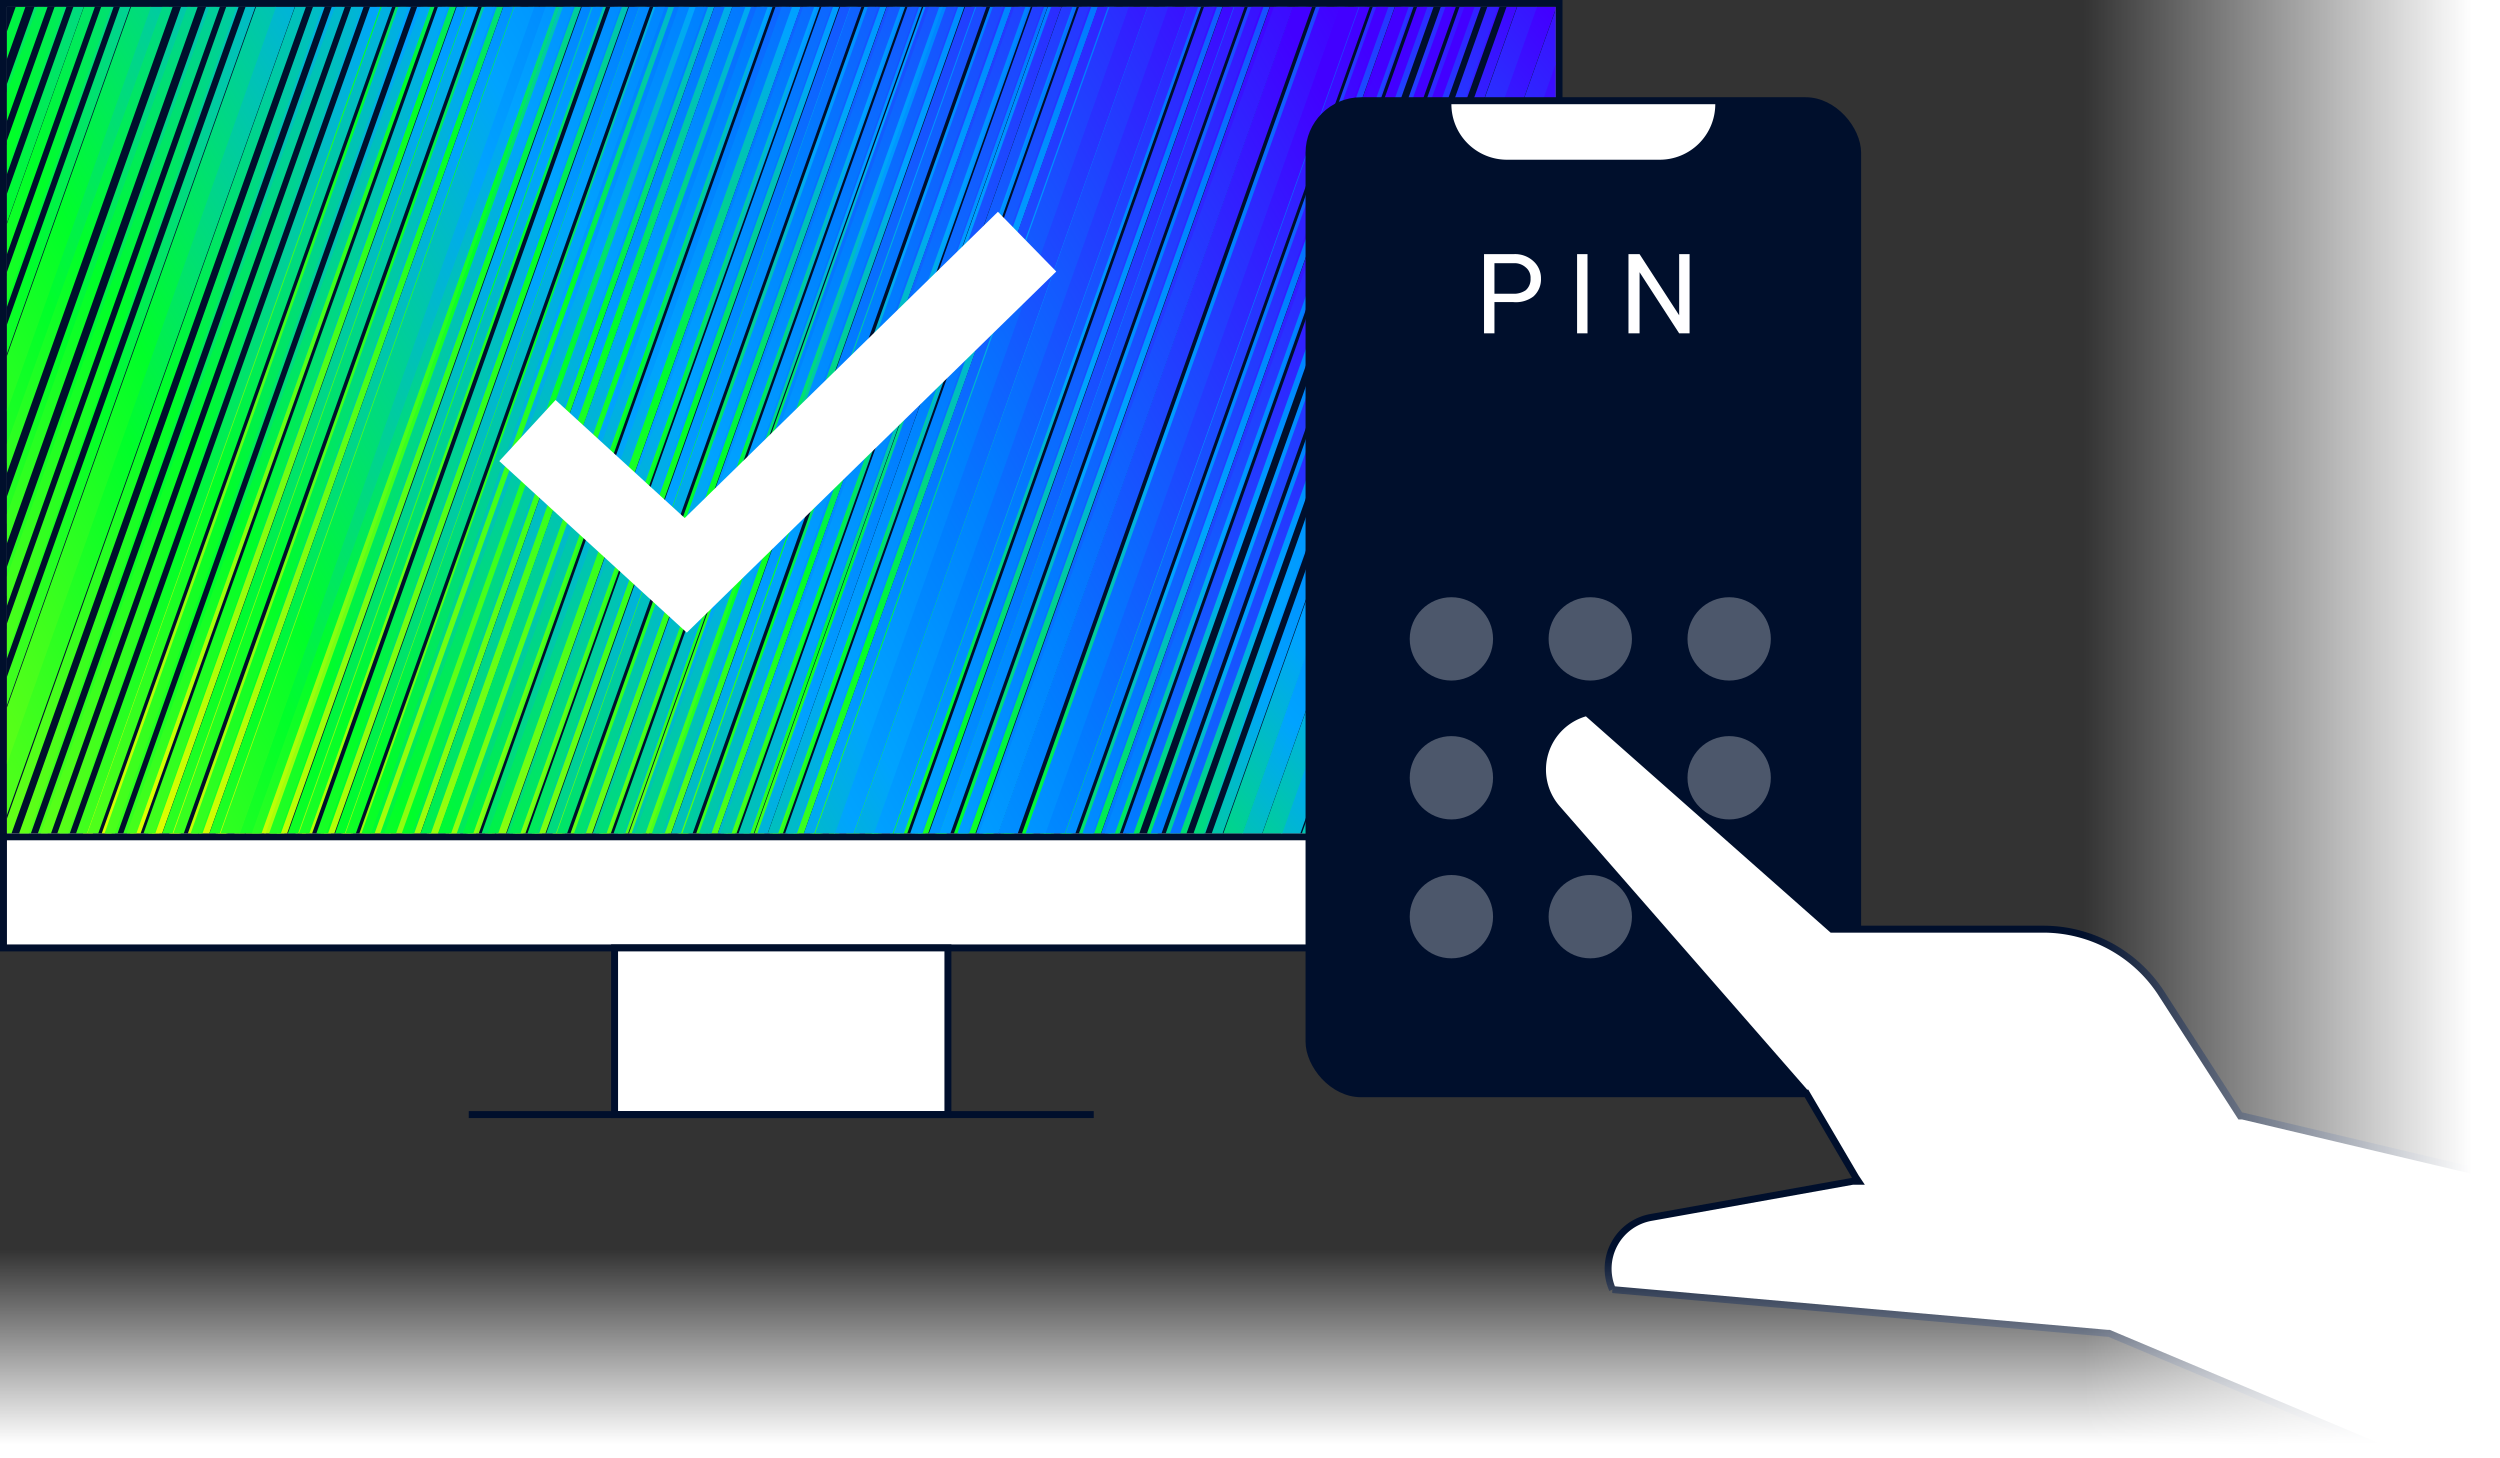 <svg height="210" viewBox="0 0 360 210" width="360" xmlns="http://www.w3.org/2000/svg" xmlns:xlink="http://www.w3.org/1999/xlink"><rect x="0" y="0" width="360" height="210" fill="#333333" stroke="none"/><clipPath id="a"><path d="m1 1h223v119h-223z"/></clipPath><linearGradient id="b" gradientTransform="matrix(1 0 0 -1 0 -898)" gradientUnits="userSpaceOnUse" x1="14.61" x2="255.17" y1="-1066.33" y2="-864.49"><stop offset=".1" stop-color="#dbff00"/><stop offset=".4" stop-color="#00ff29"/><stop offset=".55" stop-color="#00a3ff"/><stop offset=".65" stop-color="#007fff"/><stop offset=".85" stop-color="#4200ff"/></linearGradient><linearGradient id="c" x1="19.78" x2="260.34" xlink:href="#b" y1="-1059.7" y2="-857.86"/><linearGradient id="d" gradientTransform="matrix(1 0 0 -1 0 -898)" gradientUnits="userSpaceOnUse" x1="-62.93" x2="212.36" y1="-1043.6" y2="-884.67"><stop offset="0" stop-color="#dbff00"/><stop offset=".35" stop-color="#00ff29"/><stop offset=".55" stop-color="#00a3ff"/><stop offset=".65" stop-color="#007fff"/><stop offset=".9" stop-color="#4200ff"/></linearGradient><linearGradient id="e" x1="-56.41" x2="218.88" xlink:href="#d" y1="-1038.27" y2="-879.33"/><linearGradient id="f" gradientUnits="userSpaceOnUse" x1="180" x2="180" y1="220" y2="180"><stop offset=".3" stop-color="#fff"/><stop offset="1" stop-color="#fff" stop-opacity="0"/></linearGradient><linearGradient id="g" gradientTransform="matrix(1 0 0 -1 -220.9 -1045.6)" gradientUnits="userSpaceOnUse" x1="590.9" x2="520.9" y1="-1150.6" y2="-1150.6"><stop offset=".2" stop-color="#fff"/><stop offset="1" stop-color="#fff" stop-opacity="0"/></linearGradient><g stroke="#000f2c"><path d="m.5.5h224v136h-224z" fill="#fff"/><path d="m.5 120.5h224" fill="none"/><path d="m88.5 136.5h48v24h-48z" fill="#fff"/><path d="m157.5 160.5h-90" fill="none"/></g><g clip-path="url(#a)"><path d="m0 0h225v121h-225z" fill="#000f2c"/><path d="m133.9-21.1-58.4 164.3-1.4-.5.2-.6 58.2-163.7zm-3.8-.5-58.3 163.7v.6l1.3.5 58.3-164.3zm9.2 0-58.2 163.7-.2.6 1.3.5 58.4-164.3zm-2.4 0-58.3 163.7-.2.6 1.3.5 58.5-164.3zm-10 0-58.2 163.7-.2.6 1.3.5 58.4-164.3zm-2.4 0-58.2 163.7-.3.6 1.4.5 58.5-164.3zm30.4 0-58.2 163.7-.3.6 1.4.5 58.5-164.3zm-9.9 0-.2.4-1.2-.4-58.3 163.7v.6l1.3.5.2-.4 1.2.4 58.3-164.3zm12.4 0-58.2 163.7-.2.6 1.3.5 58.4-164.3zm6.4 0-58.2 163.7-.2.6 1.4.5 58.4-164.3zm-2.2 0-58.2 163.7-.2.6 1.3.5 58.4-164.3zm-43.9 0-58.2 163.7-.2.6 1.4.5 58.4-164.3zm30.4 0-58.2 163.7-.2.6 1.3.5 58.4-164.3zm2.5 0-58.2 163.7-.3.6 1.4.5 58.4-164.3zm-84.2.5-1.4-.5-58.2 163.7-.3.6 1.3.5 58.3-163.7zm16.6 0-1.3-.5-58.2 163.7-.3.6 1.3.5 58.2-163.7zm2.4 0-1.3-.5-58.2 163.7-.2.6 1.3.5 58.2-163.7zm-6.7 0-1.3-.5-58.2 163.7-.3.6 1.4.5 58.2-163.7zm-2.5 0-1.3-.5-58.2 163.7-.2.6 1.3.5 58.2-163.7zm91.1-.5-58.2 163.7-.3.6 1.4.5 58.4-164.3zm-76.2.5-1.4-.5v.4l-1.2-.4-58.3 163.7-.2.6 1.3.5.2-.4 1.2.4 58.2-163.7zm23.5-.5-58.3 163.7-.2.6 1.4.5 58.4-164.3zm-41.5.5-1.4-.5-58.2 163.7-.2.6 1.4.5 58.2-163.7zm36 0-1.3-.5v.4l-1.2-.4-58.4 163.7-.3.6 1.4.5.2-.4 1.2.4 58.2-163.7zm-5.6 0-1.4-.5-58.2 163.7-.2.6 1.3.5 58.3-163.7zm-9.3 0-1.3-.5-58.2 163.7-.3.6 1.4.5 58.2-163.7zm19.2 0-1.3-.5-58.2 163.7-.3.6 1.3.5 58.2-163.7zm-15.6 0-1.3-.5-58.2 163.7-.2.6 1.3.5 58.3-163.7zm3.2 0-1.3-.5-58.2 163.7-.2.6 1.3.5 58.2-163.7zm19.2-.5-58.2 163.7-.3.6 1.3.5 58.5-164.3zm120.3 0-58.4 164.3 1.3.5 58.4-164.3zm2.5 0-58.5 164.3 1.3.5 58.5-164.3zm-6.8 0-.2.4-1.2-.4-58.4 164.3 1.4.5v-.4l1.2.4 58.5-164.3zm11 0-58.4 164.3 1.4.5 58.4-164.3zm-16.6 0-.2.4-1.2-.4-58.4 164.3 1.3.5v-.4l1.4.4 58.5-164.3zm-8.2 0-58.4 164.3 1.3.5 58.5-164.3zm2.6 0-58.6 164.3 1.4.5 58.5-164.3zm40.2 0-58.4 164.3 1.4.5 58.4-164.3zm-15.5 0-58.5 164.3 1.4.5 58.4-164.3zm27.9 0-58.4 164.3 1.4.5 58.4-164.3zm-9.8 0-58.6 164.3 1.4.5 58.5-164.3zm3.1 0-58.5 164.3 1.4.5 58.4-164.3zm-16.7 0v.4l-1.3-.4-58.5 164.3 1.4.5v-.4l1.2.4 58.6-164.3zm-36 0-58.4 164.3 1.3.5 58.4-164.3zm42.8 0-.2.4-1.2-.4-58.4 164.3 1.3.5v-.4l1.3.4 58.5-164.3zm-75.7 0-58.5 164.3 1.3.5 58.6-164.3zm2.4 0-58.4 164.3 1.4.5 58.4-164.3zm4.3 0-58.4 164.3 1.3.5 58.5-164.3zm-22.3 0-58.2 163.7-.2.6 1.3.5 58.5-164.3zm24.8 0-58.5 164.3 1.4.5 58.5-164.3zm-12.4 0-58.4 164.3 1.3.5 58.5-164.3zm-6.8 0v.2l-.4-.2-58.4 164.3 1.3.5v-.2l.4.2 58.5-164.3zm3.2 0-58.4 164.3 1.3.5 58.4-164.3zm31.5 0-58.4 164.3 1.4.5 58.4-164.3zm5.7 0-58.5 164.3 1.3.5 58.5-164.3zm-3.2 0-58.4 164.3 1.3.5 58.5-164.3zm-6.8 0-58.4 164.3 1.4.5 58.4-164.3zm-8 0-58.5 164.3 1.4.5 58.4-164.3zm5.6 0-58.5 164.3 1.4.5 58.5-164.3zm-3.1 0-58.5 164.3 1.4.5 58.4-164.3z" fill="url(#b)"/><path d="m131.2-21.1-58.5 164.3-1.3-.5.3-.6 58.1-163.7zm-3.8-.5-58.3 163.7-.2.6 1.4.5 58.4-164.3zm9.2 0-58.2 163.7-.2.6 1.3.5 58.4-164.3zm-2.4 0-58.3 163.7-.3.6 1.4.5 58.5-164.3zm-10 0-58.2 163.7-.2.6 1.3.5 58.4-164.3zm-2.4 0-58.2 163.7-.3.6 1.3.5 58.6-164.3zm30.4 0-58.2 163.7-.3.6 1.4.5 58.5-164.3zm-9.9 0v.4l-1.3-.4-58.3 163.7-.3.6 1.4.5.2-.4 1.2.4 58.4-164.3zm12.4 0-58.3 163.7-.2.6 1.4.5 58.4-164.3zm6.4 0-58.1 163.7-.3.6 1.4.5 58.4-164.3zm-2.2 0-58.1 163.7-.3.6 1.3.5 58.5-164.3zm-43.9 0-58.2 163.7-.2.6 1.4.5 58.4-164.3zm30.4 0-58.3 163.7v.6l1.3.5 58.3-164.3zm2.5 0-58.2 163.7-.3.6 1.4.5 58.4-164.3zm-84.3.5-1.3-.5-58.2 163.7-.3.6 1.3.5 58.3-163.7zm16.7 0-1.3-.5-58.2 163.7-.2.6 1.3.5 58.2-163.7zm2.4 0-1.3-.5-58.2 163.7-.2.6 1.3.5 58.2-163.7zm-6.6 0-1.4-.5-58.2 163.7-.3.6 1.4.5 58.2-163.7zm-2.6 0-1.3-.5-58.2 163.7-.3.6 1.4.5 58.2-163.7zm91.1-.5-58.2 163.7-.3.6 1.4.5 58.5-164.3zm-76.2.5-1.3-.5-.2.4-1.1-.4-58.3 163.7-.3.6 1.4.5.2-.4 1.2.4 58.2-163.7zm23.4-.5-58.2 163.7-.2.6 1.4.5 58.4-164.3zm-41.4.5-1.4-.5-58.1 163.7-.3.6 1.4.5 58.2-163.7zm36.1 0-1.3-.5-.2.4-1.3-.4-58.2 163.7-.3.6 1.4.5.2-.4 1.2.4 58.2-163.7zm-5.7 0-1.4-.5-58.1 163.7-.3.6 1.3.5 58.3-163.7zm-9.3 0-1.3-.5-58.2 163.7-.3.6 1.4.5 58.2-163.7zm19.2 0-1.3-.5-58.3 163.7-.2.6 1.4.5 58.2-163.7zm-15.6 0-1.3-.5-58.2 163.7-.2.6 1.3.5 58.2-163.7zm3.2 0-1.3-.5-58.2 163.7-.2.6 1.3.5 58.2-163.7zm19.2-.5-58.2 163.7-.3.6 1.3.5 58.5-164.3zm120.3 0-58.4 164.3 1.3.5 58.4-164.3zm2.5 0-58.5 164.3 1.4.5 58.4-164.3zm-6.8 0v.4l-1.3-.4-58.5 164.3 1.3.5.2-.4 1.2.4 58.4-164.3zm11 0-58.4 164.3 1.4.5 58.4-164.3zm-16.6 0-.2.4-1.2-.4-58.4 164.3 1.3.5v-.4l1.3.4 58.5-164.3zm-8.2 0-58.4 164.3 1.3.5 58.5-164.3zm2.5 0-58.4 164.3 1.3.5 58.5-164.3zm40.3 0-58.4 164.3 1.4.5 58.4-164.3zm-15.5 0-58.5 164.3 1.4.5 58.5-164.3zm27.9 0-58.4 164.3 1.3.5 58.5-164.3zm-9.9 0-58.5 164.3 1.4.5 58.5-164.3zm3.2 0-58.5 164.3 1.4.5 58.4-164.3zm-16.7 0v.4l-1.3-.4-58.5 164.3 1.4.5.2-.4 1.1.4 58.4-164.3zm-36 0-58.4 164.3 1.3.5 58.4-164.3zm42.8 0-.2.4-1.2-.4-58.4 164.3 1.3.5v-.4l1.3.4 58.5-164.3zm-75.7 0-58.5 164.3 1.3.5 58.5-164.3zm2.4 0-58.4 164.3 1.4.5 58.4-164.3zm4.3 0-58.4 164.3 1.3.5 58.5-164.3zm-22.3 0-58.2 163.7-.2.6 1.3.5 58.4-164.3zm24.8 0-58.4 164.3 1.3.5 58.5-164.3zm-12.4 0-58.4 164.3 1.4.5 58.4-164.3zm-6.8 0v.2l-.4-.2-58.4 164.3 1.3.5v-.2l.4.2 58.5-164.3zm3.2 0-58.4 164.3 1.3.5 58.4-164.3zm31.6 0-58.5 164.3 1.4.5 58.4-164.3zm5.6 0-58.5 164.3 1.3.5 58.5-164.3zm-3.2 0-58.4 164.3 1.4.5 58.4-164.3zm-6.8 0-58.4 164.3 1.4.5 58.4-164.3zm-8 0-58.5 164.3 1.3.5 58.5-164.3zm5.6 0-58.4 164.3 1.3.5 58.5-164.3zm-3.1 0-58.4 164.3 1.3.5 58.4-164.3z" fill="url(#c)"/><path d="m220.2-21.1-58.5 164.3-1.3-.5 58.5-164.3zm-11.3-.5-58.4 164.3 1.3.5 58.4-164.3zm3.2 0-58.5 164.3 1.4.5 58.4-164.3zm-8.6.5-1.4-.5v.4l-1.2-.4-58.6 164.3 1.4.5.2-.4 1.2.4zm3-.5-58.5 164.3 1.3.5 58.5-164.3zm-9.7.5-1.4-.5v.4l-1.2-.4-58.6 164.3 1.3.5.2-.4 1.2.4zm-5.9-.5-58.4 164.3 1.3.5 58.4-164.3zm-6.8 0-58.4 164.3 1.4.5 58.4-164.3zm4.4 0-58.5 164.3 1.3.5 58.5-164.3zm-9.7.5-1.4-.5-.2.4-1.1-.4-58.6 164.3 1.4.5.2-.4 1.2.4zm2.9-.5-58.5 164.3 1.4.5 58.5-164.3zm-8.6.5-1.3-.5v.4l-1.3-.4-58.3 163.7-.2.6 1.3.5.2-.4 1.2.4zm-7-.5-58.2 163.7-.2.6 1.3.5 58.4-164.3zm-6.7 0-58.2 163.7-.3.6 1.4.5 58.4-164.3zm4.2 0-58.2 163.7-.2.6 1.3.5 58.5-164.3zm-9.9 0-58.2 163.7-.2.6 1.3.5 58.4-164.3zm3.1 0-58.2 163.7-.2.6 1.4.5 58.4-164.3zm-9.8 0-58.2 163.7-.3.6 1.3.5 58.5-164.3zm4.3 0-58.2 163.7-.3.6 1.4.5 58.4-164.3zm-10 0-58.2 163.7-.2.6 1.4.5 58.4-164.3zm3.2 0-58.3 163.7v.6l1.3.5 58.3-164.3zm-8.8 0-58.2 163.7-.2.6 1.3.5 58.4-164.3zm3.2 0-58.3 163.7-.2.6 1.4.5 58.4-164.3zm-9.9 0-58.2 163.7-.3.6 1.3.5 58.5-164.3zm4.2 0-58.2 163.7-.2.6 1.3.5 58.5-164.3zm-9.9 0-58.2 163.7-.2.6 1.3.5 58.4-164.3zm3.1 0-58.2 163.7-.2.6 1.4.5 58.4-164.3zm-8.5.5-1.3-.5v.2l-.4-.2-58.3 163.7-.3.6 1.4.5v-.2l.4.2zm1.8-.5-58.2 163.7-.3.6 1.4.5 58.4-164.3zm-7.5.5-1.3-.5-58.2 163.7-.3.6 1.4.5 58.2-163.7zm-5.8 0-1.3-.5-58.2 163.7-.3.6 1.3.5 58.2-163.7zm3.4 0-1.3-.5-58.2 163.7-.2.6 1.3.5 58.2-163.7zm-9.9 0-1.3-.5-58.2 163.7-.3.6 1.3.5 58.3-163.7zm4.3 0-1.4-.5-58.2 163.7-.2.6 1.3.5 58.2-163.7zm-11.1 0-1.3-.5-58.2 163.7-.3.6 1.4.5 58.1-163.7zm4.3 0-1.3-.5-58.2 163.7-.2.6 1.3.5 58.2-163.7zm-10.1.6.2-.6-1.3-.5-.2.4-1.2-.4-58.2 163.7-.3.6 1.3.5.2-.4 1.3.4zm3.3-.6-1.3-.5-58.2 163.7-.3.6 1.4.5 58.2-163.7zm-8.8 0-1.3-.5-58.2 163.7-.3.6 1.4.5 58.2-163.7zm-6.7 0-1.3-.5-58.3 163.7-.2.6 1.3.5 58.2-163.7zm4.3 0-1.4-.5-58.2 163.7-.2.6 1.3.5 58.3-163.7zm-9.9 0-1.4-.5-58.2 163.7-.3.6 1.4.5 58.2-163.7zm3.1 0-1.4-.5-58.1 163.7-.3.6 1.3.5 58.3-163.7zm-9.9 0-1.4-.5-58.2 163.7-.2.6 1.4.5 58.1-163.7zm4.3 0-1.3-.5-58.3 163.7v.6l1.3.5 58.1-163.7zm-9.9 0-1.3-.5-58.2 163.7-.3.6 1.3.5 58.3-163.7zm3.1 0-1.3-.5-58.2 163.7-.2.6 1.3.5 58.2-163.7zm-10.1.6.3-.6-1.4-.5-.2.4-1.2-.4-58.2 163.7-.2.6 1.3.5v-.4l1.3.4zm4.5-.6-1.4-.5-58.2 163.7-.2.6 1.4.5 58.2-163.7zm-9.9 0-1.3-.5-58.3 163.7-.2.6 1.3.5 58.2-163.7zm-5.6 0-1.4-.5-58.2 163.7-.3.6 1.4.5 58.2-163.7zm3.1 0-1.4-.5-58.1 163.7-.3.6 1.4.5 58.2-163.7zm-10.2.6.3-.6-1.3-.5-.2.4-1.2-.4-58.2 163.7-.2.6 1.3.5v-.4l1.3.4zm3.4-.6-1.3-.5-58.2 163.7-.3.6 1.3.5 58.2-163.7zm-8.7 0-1.4-.5-58.2 163.7-.3.6 1.4.5 58.2-163.7zm-6.8 0-1.3-.5-58.2 163.7-.2.6 1.3.5 58.2-163.7zm4.3 0-1.4-.5-58.2 163.7-.2.6 1.4.5 58.2-163.7zm-16.7 0-1.3-.5-58.3 163.7-.2.6 1.4.5 58.2-163.7zm10 0-1.4-.5-58.2 163.7-.3.6 1.4.5 58.2-163.7zm-3.2 0-1.3-.5-58.3 163.7-.2.6 1.3.5 58.2-163.7z" fill="url(#d)"/><path d="m217.5-21.1-58.5 164.3-1.4-.5 58.6-164.3zm-11.3-.5-58.4 164.3 1.3.5 58.4-164.3zm3.2 0-58.4 164.3 1.3.5 58.4-164.3zm-8.6.5-1.3-.5-.2.4-1.2-.4-58.5 164.3 1.4.5.2-.4 1.1.4zm3-.5-58.5 164.3 1.3.5 58.5-164.3zm-9.7.5-1.4-.5v.4l-1.2-.4-58.6 164.3 1.4.5v-.4l1.2.4zm-5.9-.5-58.4 164.3 1.3.5 58.4-164.3zm-6.8 0-58.4 164.3 1.4.5 58.4-164.3zm4.4 0-58.6 164.3 1.4.5 58.5-164.3zm-9.7.5-1.4-.5-.2.4-1.2-.4-58.4 164.3 1.3.5.2-.4 1.2.4zm2.9-.5-58.4 164.3 1.3.5 58.5-164.3zm-8.6.5-1.3-.5v.4l-1.3-.4-58.3 163.7-.3.6 1.4.5.2-.4 1.2.4zm-7-.5-58.2 163.7-.2.6 1.3.5 58.4-164.3zm-6.7 0-58.2 163.7-.3.6 1.4.5 58.4-164.3zm4.2 0-58.2 163.7-.2.6 1.3.5 58.5-164.3zm-9.9 0-58.2 163.7-.2.6 1.3.5 58.4-164.3zm3.1 0-58.2 163.7-.2.6 1.4.5 58.4-164.3zm-9.8 0-58.3 163.7-.2.6 1.3.5 58.5-164.3zm4.3 0-58.2 163.7-.2.6 1.3.5 58.4-164.3zm-9.9 0-58.2 163.7-.3.6 1.3.5 58.5-164.3zm3.1 0-58.2 163.7-.3.6 1.4.5 58.4-164.3zm-8.8 0-58.2 163.7-.2.6 1.3.5 58.4-164.3zm3.1 0-58.2 163.7-.2.6 1.4.5 58.4-164.3zm-9.8 0-58.2 163.7-.3.6 1.3.5 58.5-164.3zm4.2 0-58.2 163.7-.2.6 1.3.5 58.5-164.3zm-9.9 0-58.2 163.7-.2.6 1.3.5 58.4-164.3zm3.1 0-58.2 163.7-.2.6 1.4.5 58.4-164.3zm-8.5.5-1.3-.5v.2l-.4-.2-58.3 163.7-.3.6 1.4.5v-.2l.4.2zm1.8-.5-58.2 163.7-.3.6 1.4.5 58.5-164.3zm-7.4.5-1.4-.5-58.2 163.7-.3.6 1.4.5 58.2-163.7zm-5.9 0-1.3-.5-58.2 163.7-.3.6 1.3.5 58.2-163.7zm3.4 0-1.3-.5-58.3 163.7v.6l1.3.5 58.1-163.7zm-9.9 0-1.3-.5-58.2 163.7-.3.6 1.3.5 58.3-163.7zm4.3 0-1.4-.5-58.2 163.7-.2.6 1.3.5 58.2-163.7zm-11.1 0-1.3-.5-58.2 163.7-.2.6 1.3.5 58.2-163.7zm4.3 0-1.3-.5-58.2 163.7-.2.6 1.3.5 58.2-163.7zm-10.1.6.3-.6-1.4-.5-.2.4-1.2-.4-58.2 163.7-.2.6 1.3.5v-.4l1.3.4zm3.4-.6-1.4-.5-58.2 163.7-.3.6 1.3.5 58.3-163.7zm-8.8 0-1.4-.5-58.2 163.7-.3.6 1.4.5 58.2-163.7zm-6.8 0-1.3-.5-58.3 163.7-.2.6 1.4.5 58.1-163.7zm4.2 0-1.3-.5-58.2 163.7-.2.6 1.3.5 58.3-163.7zm-9.8 0-1.4-.5-58.2 163.7-.3.6 1.4.5 58.2-163.7zm3.1 0-1.3-.5-58.2 163.7-.3.6 1.3.5 58.2-163.7zm-9.9 0-1.4-.5-58.2 163.7-.2.6 1.4.5 58.2-163.7zm4.3 0-1.3-.5-58.3 163.7-.2.6 1.4.5 58.2-163.7zm-9.9 0-1.3-.5-58.2 163.7-.3.6 1.3.5 58.2-163.7zm3.2 0-1.3-.5-58.3 163.7-.2.6 1.3.5 58.2-163.7zm-10.2.6.2-.6-1.3-.5-.2.4-1.2-.4-58.2 163.7-.2.6 1.3.5.2-.4 1.2.4zm4.5-.6-1.4-.5-58.1 163.7-.3.6 1.3.5 58.3-163.7zm-9.9 0-1.4-.5-58.2 163.7-.2.6 1.4.5 58.1-163.7zm-5.6 0-1.4-.5-58.2 163.7-.3.6 1.4.5 58.2-163.7zm3.1 0-1.3-.5-58.2 163.7-.3.6 1.4.5 58.2-163.7zm-10.1.6.2-.6-1.3-.5-.2.4-1.2-.4-58.2 163.7-.2.6 1.3.5v-.4l1.3.4zm3.3-.6-1.3-.5-58.2 163.7-.2.6 1.3.5 58.2-163.7zm-8.7 0-1.4-.5-58.2 163.7-.2.6 1.3.5 58.2-163.7zm-6.8 0-1.3-.5-58.3 163.7-.2.6 1.4.5 58.2-163.7zm4.3 0-1.4-.5-58.1 163.7-.3.6 1.4.5 58.2-163.7zm-16.7 0-1.4-.5-58.2 163.7-.2.6 1.4.5 58.2-163.7zm10 0-1.4-.5-58.2 163.7-.3.6 1.3.5 58.3-163.7zm-3.2 0-1.3-.5-58.3 163.7-.2.6 1.3.5 58.2-163.7z" fill="url(#e)"/><path d="m152.1 39.1-53.2 52-27-24.7 8.1-8.8 18.6 17 45.1-44.1z" fill="#fff" fill-rule="evenodd"/></g><rect fill="#000f2c" height="144" rx="8" width="80" x="188" y="14"/><g fill="#fff"><path d="m209 15h38a8 8 0 0 1 -8 8h-22a8 8 0 0 1 -8-8z"/><g opacity=".3"><circle cx="209" cy="92" r="6"/><circle cx="229" cy="92" r="6"/><circle cx="249" cy="92" r="6"/><circle cx="209" cy="112" r="6"/><circle cx="229" cy="112" r="6"/><circle cx="249" cy="112" r="6"/><circle cx="209" cy="132" r="6"/><circle cx="229" cy="132" r="6"/><circle cx="249" cy="132" r="6"/></g><path d="m215.2 43.5v4.5h-1.5v-11.4h4.2a3.9 3.9 0 0 1 2.9 1 3.3 3.3 0 0 1 1.1 2.5 3.3 3.3 0 0 1 -1.1 2.6 4.2 4.2 0 0 1 -2.9.8zm0-1.2h2.7a3 3 0 0 0 1.8-.5 2.1 2.1 0 0 0 .7-1.7 1.9 1.9 0 0 0 -.7-1.6 2.4 2.4 0 0 0 -1.7-.6h-2.8zm13.4 5.7h-1.5v-11.4h1.5zm14.7 0h-1.5l-5.7-8.8v8.8h-1.6v-11.4h1.6l5.7 8.8v-8.8h1.5z"/><path d="m263.8 133.8h30.4a20.3 20.3 0 0 1 17.2 9.5l11.2 17.4h.3l62.1 14.7v50.8l-81.3-34.2h-.2l-71.3-6.3a7.5 7.5 0 0 1 5.6-10.4l29-5.2h.8l-.4-.6-7.1-12.1h-.1l-35.8-41a8.5 8.5 0 0 1 4.3-13.8z" stroke="#000f2c"/></g><path d="m0 180h360v40h-360z" fill="url(#f)"/><path d="m300 0h70v210h-70z" fill="url(#g)"/></svg>